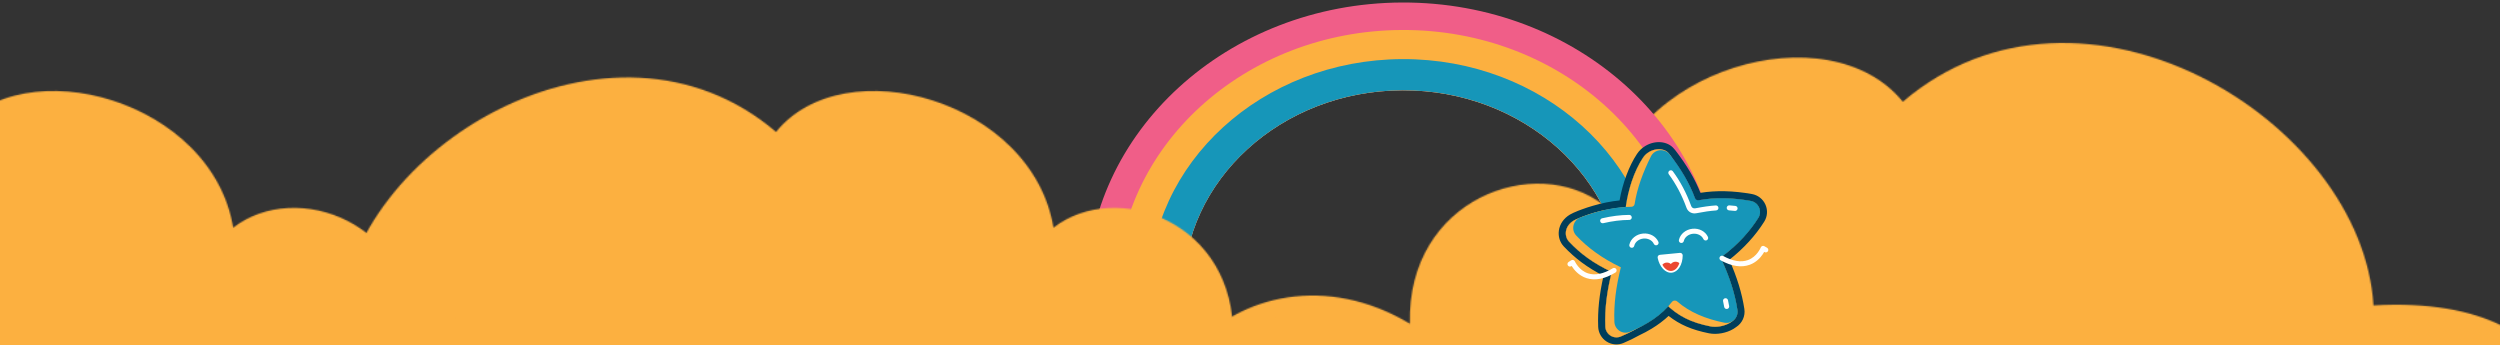<svg xmlns="http://www.w3.org/2000/svg" width="1920" height="265" viewBox="0 0 1920 265" fill="none"><rect x="0" y="0" width="1920" height="265" fill="#333333" stroke="none"/><g clip-path="url(#clip0_6794_19706)"><mask id="mask0_6794_19706" style="mask-type:alpha" maskUnits="userSpaceOnUse" x="702" y="-125" width="1495" height="637"><g clip-path="url(#clip1_6794_19706)"><path d="M1461.36 78.151C1598.08 -38.549 1814.21 91.61 1822.84 234.574C1992.44 225.016 1996.25 352.468 1950.76 408.8C2130.89 513.522 1952.61 693.532 1812.26 591.007C1803.16 711.029 1624.59 711.008 1599.06 648.711C1457.2 762.132 1328.28 672.819 1281.55 613.985C1177.35 740.886 1022.11 640.046 1054.18 567.314C900.624 627.675 858.623 456.162 947.351 419.36C815.268 316.266 954.61 171.859 1082.76 248.602C1080.45 152.641 1179.39 117.059 1231.53 157.49C1248.84 51.895 1404.75 8.298 1461.36 78.151Z" fill="white"></path></g></mask><g mask="url(#mask0_6794_19706)"><rect width="1057.05" height="447.602" transform="matrix(-1 0 0 1 1920.95 -91.482)" fill="#FCB040"></rect></g><g clip-path="url(#clip2_6794_19706)"><path fill-rule="evenodd" clip-rule="evenodd" d="M834.662 223.197C834.427 101.472 942.728 2.442 1076.76 1.928C1210.79 1.414 1319.84 99.609 1320.54 221.333L1246.35 221.618C1245.79 137.122 1170.07 68.98 1077.02 69.337C983.962 69.694 908.762 138.416 908.854 222.913L834.662 223.197Z" fill="#F05E88"></path><path fill-rule="evenodd" clip-rule="evenodd" d="M857.858 223.118C857.668 113.04 955.612 23.493 1076.82 23.028C1198.03 22.563 1296.66 111.356 1297.31 221.432L1246.33 221.628C1245.78 137.132 1170.05 68.99 1077 69.347C983.946 69.704 908.746 138.426 908.839 222.923L857.858 223.118Z" fill="#FCB040"></path><path fill-rule="evenodd" clip-rule="evenodd" d="M882.558 223.007C882.414 125.291 969.368 45.807 1076.97 45.394C1184.58 44.981 1272.14 123.795 1272.74 221.51L1246.4 221.611C1245.84 137.116 1170.12 68.973 1077.06 69.33C984.01 69.687 908.81 138.409 908.903 222.906L882.558 223.007Z" fill="#1696B9"></path><g clip-path="url(#clip3_6794_19706)"><path d="M1210.59 168.349C1211.39 168.003 1212.19 167.671 1212.97 167.35C1213.21 167.229 1213.46 167.106 1213.72 167.005C1214.7 166.626 1215.69 166.262 1216.67 165.905C1219.51 164.847 1222.27 163.945 1225.05 163.163C1232.75 160.922 1240.52 159.447 1248.41 158.979C1248.44 158.975 1248.47 158.971 1248.51 158.968C1250.18 146.091 1254.93 131.4 1261.67 121.244C1266.86 113.419 1277.7 112.786 1281.57 117.811C1281.57 117.815 1281.58 117.818 1281.58 117.822C1281.86 118.095 1282.12 118.391 1282.37 118.711C1290.7 129.536 1297.5 140.644 1301.7 152.236C1302.11 153.386 1303.32 154.032 1304.52 153.809C1317.62 151.386 1330.98 151.943 1344.49 154.329C1350.5 155.389 1353.59 162.176 1350.35 167.34C1343.84 177.703 1335.01 187.456 1323.21 196.497C1322.16 197.303 1321.8 198.72 1322.34 199.926C1328.2 212.816 1332.28 224.989 1334.31 238.024C1334.89 241.742 1333.04 245.123 1330.14 246.834C1326.26 249.949 1319.12 251.806 1313.52 250.683C1299.53 247.872 1290.22 243.502 1281.14 235.271C1274.56 242.545 1266.06 248.22 1256.26 252.814C1252.62 254.875 1248.75 256.75 1244.69 258.459C1239.14 260.788 1233.01 256.81 1232.78 250.803C1232.24 236.92 1234.12 223.537 1237.74 208.909C1223.45 202.104 1213.69 194.92 1204.89 185.549C1200.72 181.103 1201.44 172.282 1210.59 168.349Z" fill="#003E5B"></path><path d="M1266.37 116.737C1264.59 117.815 1262.97 119.308 1261.69 121.237C1254.95 131.393 1250.2 146.084 1248.52 158.961C1248.49 158.965 1248.46 158.969 1248.43 158.972C1240.54 159.44 1232.76 160.916 1225.07 163.157C1222.28 163.938 1219.53 164.84 1216.69 165.898C1215.71 166.255 1214.72 166.619 1213.74 166.998C1213.48 167.099 1213.23 167.222 1212.99 167.343C1212.2 167.664 1211.41 167.996 1210.61 168.342C1209.83 168.676 1209.12 169.044 1208.46 169.442C1201.37 173.74 1201.09 181.473 1204.91 185.542C1213.71 194.913 1223.47 202.097 1237.76 208.902C1234.13 223.53 1232.26 236.912 1232.8 250.796C1233.03 256.803 1239.16 260.781 1244.7 258.452C1248.77 256.744 1252.64 254.868 1256.28 252.807C1259.54 251.276 1262.66 249.625 1265.62 247.835C1271.53 244.253 1276.77 240.114 1281.15 235.264C1290.24 243.495 1299.55 247.865 1313.54 250.676C1318.46 251.664 1324.58 250.347 1328.62 247.895C1329.18 247.559 1329.69 247.202 1330.16 246.827C1330.19 246.809 1330.22 246.791 1330.25 246.772C1333.1 245.045 1334.9 241.696 1334.32 238.017C1332.3 224.982 1328.22 212.809 1322.36 199.919C1321.81 198.713 1322.17 197.296 1323.23 196.49C1335.02 187.45 1343.86 177.697 1350.36 167.333C1353.61 162.169 1350.52 155.383 1344.51 154.322C1330.99 151.936 1317.64 151.38 1304.54 153.802C1303.34 154.025 1302.13 153.379 1301.71 152.229C1297.52 140.637 1290.71 129.53 1282.38 118.704C1282.14 118.384 1281.87 118.089 1281.6 117.815C1281.59 117.812 1281.59 117.808 1281.59 117.804C1278.68 114.018 1271.8 113.444 1266.37 116.737ZM1263.57 112.121C1263.57 112.12 1263.57 112.12 1263.57 112.121C1271.27 107.451 1280.89 108.398 1285.65 114.237C1286.01 114.612 1286.35 115.006 1286.66 115.412C1295.5 126.9 1301.82 137.615 1305.92 148.087C1318.06 146.154 1331.02 146.458 1345.45 149.006C1350.07 149.822 1353.96 152.868 1355.86 157.154C1357.75 161.4 1357.4 166.279 1354.94 170.204C1348.2 180.936 1339.18 190.795 1328.11 199.534C1334.08 213.022 1337.77 225.035 1339.66 237.187C1340.53 242.772 1338.01 248.275 1333.24 251.271C1332.68 251.705 1332.07 252.121 1331.42 252.512C1325.95 255.825 1318.52 257.182 1312.48 255.969C1299.44 253.35 1290.1 249.372 1281.49 242.616C1277.7 246.185 1273.32 249.481 1268.41 252.452C1265.44 254.256 1262.19 255.99 1258.76 257.608C1255.06 259.687 1251.04 261.645 1246.8 263.43C1242.58 265.2 1237.76 264.79 1233.9 262.332C1230.01 259.854 1227.58 255.621 1227.4 251.007C1226.93 238.774 1228.24 226.23 1231.51 211.84C1219.17 205.529 1209.63 198.451 1200.97 189.239C1197.96 186.033 1196.59 181.602 1197.21 177.082C1197.9 172.067 1200.9 167.714 1205.66 164.827C1206.54 164.294 1207.49 163.808 1208.48 163.383C1209.25 163.051 1210.01 162.731 1210.76 162.422C1211.05 162.28 1211.39 162.117 1211.8 161.962C1212.7 161.612 1213.7 161.241 1214.83 160.831C1217.8 159.723 1220.67 158.786 1223.59 157.966C1230.57 155.932 1237.24 154.601 1243.83 153.928C1246.13 140.785 1251.09 127.437 1257.19 118.253C1258.85 115.741 1261 113.678 1263.57 112.121Z" fill="#003E5B"></path><path d="M1210.68 168.338C1223.32 162.904 1232.99 160.689 1248.59 158.956C1250.27 146.08 1255.02 131.388 1261.75 121.233C1266.94 113.408 1277.79 112.774 1281.66 117.8C1290.47 129.245 1291.35 145.519 1295.47 157.835C1309.25 154.937 1323.32 155.418 1337.57 157.933C1343.57 158.994 1346.66 165.782 1343.42 170.946C1336.58 181.833 1327.18 192.046 1314.47 201.468C1320.84 215.129 1330.87 227.648 1333.01 241.378C1333.93 247.317 1322.02 252.361 1313.61 250.671C1298.39 247.616 1288.72 242.729 1278.85 233.026C1271.02 244.445 1259.08 252.434 1244.77 258.448C1239.23 260.777 1233.1 256.799 1232.87 250.792C1232.33 236.908 1234.2 223.526 1237.82 208.897C1223.54 202.093 1213.78 194.909 1204.98 185.538C1200.8 181.092 1201.52 172.271 1210.68 168.338Z" fill="#FCB040"></path><path d="M1213.78 166.995C1226.59 162.057 1239.59 158.946 1252.91 158.807C1254.13 158.795 1255.19 157.929 1255.38 156.721C1257.27 144.539 1261.82 132.331 1267.91 120.107C1270.74 114.431 1278.56 113.673 1282.43 118.7C1290.76 129.525 1297.56 140.633 1301.76 152.225C1302.18 153.375 1303.38 154.021 1304.58 153.798C1317.68 151.376 1331.04 151.932 1344.56 154.318C1350.56 155.378 1353.65 162.165 1350.41 167.329C1343.9 177.693 1335.07 187.445 1323.27 196.486C1322.22 197.291 1321.86 198.709 1322.41 199.915C1328.26 212.805 1332.34 224.978 1334.37 238.013C1335.29 243.953 1330.04 249.036 1324.15 247.814C1310.11 244.898 1297.72 239.938 1288.13 231.539C1286.88 230.449 1285 230.632 1283.99 231.94C1276.19 242.025 1264.99 249.272 1251.76 254.832C1246.22 257.161 1240.09 253.182 1239.85 247.175C1239.31 233.292 1241.19 219.91 1244.81 205.282C1230.53 198.477 1219.34 190.259 1210.54 180.887C1206.36 176.443 1208.09 169.189 1213.78 166.995Z" fill="#1696B9"></path><path d="M1333.55 161.71C1334.04 161.414 1334.39 160.907 1334.46 160.298C1334.59 159.241 1333.84 158.278 1332.79 158.147C1331.26 157.958 1329.71 157.815 1328.16 157.72C1327.1 157.653 1326.19 158.464 1326.12 159.527C1326.06 160.59 1326.87 161.504 1327.93 161.569C1329.39 161.659 1330.87 161.795 1332.31 161.974C1332.76 162.029 1333.19 161.927 1333.55 161.71Z" fill="white"></path><path d="M1327.08 237.034C1327.73 236.637 1328.12 235.872 1327.98 235.071C1327.73 233.549 1327.43 232.016 1327.09 230.514C1326.85 229.476 1325.82 228.827 1324.78 229.065C1323.74 229.303 1323.09 230.337 1323.33 231.375C1323.66 232.799 1323.94 234.253 1324.18 235.697C1324.35 236.748 1325.34 237.459 1326.4 237.286C1326.65 237.245 1326.88 237.158 1327.08 237.034Z" fill="white"></path><path d="M1318.83 161.349C1319.42 160.987 1319.8 160.313 1319.75 159.568C1319.68 158.506 1318.76 157.703 1317.7 157.776C1312.97 158.098 1308.11 158.784 1301.92 159.997C1300.61 160.255 1299.33 159.551 1298.88 158.325C1295.16 148.167 1290.53 139.408 1284.74 131.547C1284.11 130.69 1282.9 130.513 1282.04 131.139C1281.19 131.771 1281 132.978 1281.64 133.835C1287.21 141.397 1291.67 149.842 1295.26 159.65C1296.36 162.669 1299.48 164.406 1302.66 163.782C1308.68 162.6 1313.4 161.934 1317.96 161.623C1318.28 161.601 1318.57 161.504 1318.83 161.349Z" fill="white"></path><path d="M1252.26 168.622C1252.82 168.282 1253.19 167.663 1253.19 166.96C1253.18 165.895 1252.31 165.037 1251.25 165.043C1244.6 165.084 1237.78 165.938 1230.41 167.654C1229.37 167.895 1228.72 168.932 1228.96 169.969C1229.21 171.006 1230.24 171.651 1231.28 171.41C1238.37 169.759 1244.91 168.938 1251.27 168.899C1251.63 168.898 1251.97 168.796 1252.26 168.622Z" fill="white"></path><path d="M1283.89 209.433C1279.02 209.906 1274.46 204.939 1273.09 198.023C1272.86 196.895 1273.64 195.813 1274.79 195.702L1290.19 194.209C1291.34 194.098 1292.31 195.01 1292.31 196.16C1292.29 203.21 1288.77 208.96 1283.89 209.433Z" fill="white"></path><path d="M1310.95 184.423C1311.77 183.925 1312.11 182.881 1311.71 181.983C1309.78 177.712 1305.02 175.179 1299.86 175.68C1294.7 176.181 1290.4 179.721 1289.41 184.291C1289.18 185.332 1289.84 186.359 1290.88 186.585C1291.92 186.812 1292.95 186.151 1293.17 185.111C1293.82 182.159 1296.72 179.859 1300.23 179.518C1303.69 179.182 1306.97 180.847 1308.19 183.567C1308.63 184.538 1309.77 184.97 1310.74 184.533C1310.81 184.5 1310.88 184.464 1310.95 184.423Z" fill="white"></path><path d="M1272.88 188.116C1273.7 187.618 1274.04 186.574 1273.63 185.676C1271.71 181.405 1266.95 178.872 1261.78 179.372C1256.62 179.872 1252.33 183.414 1251.33 187.984C1251.11 189.024 1251.77 190.051 1252.81 190.278C1253.85 190.504 1254.87 189.844 1255.1 188.803C1255.74 185.851 1258.64 183.552 1262.16 183.211C1265.62 182.875 1268.89 184.541 1270.12 187.26C1270.56 188.231 1271.7 188.663 1272.67 188.226C1272.74 188.193 1272.81 188.156 1272.88 188.116Z" fill="white"></path><path d="M1283.74 208.081C1280.99 208.347 1278.37 206.422 1276.7 203.312C1277.44 202.403 1278.53 201.778 1279.79 201.656C1281.09 201.529 1282.32 201.97 1283.23 202.773C1283.97 201.81 1285.09 201.142 1286.39 201.016C1287.65 200.894 1288.84 201.299 1289.74 202.049C1288.7 205.422 1286.49 207.814 1283.74 208.081Z" fill="#EC4731"></path><path d="M1347.1 201.743C1351.21 199.254 1353.67 195.674 1354.89 193.454L1355.18 193.615C1356.1 194.144 1357.28 193.823 1357.81 192.9C1358.34 191.975 1358.02 190.798 1357.09 190.269L1355.02 189.082C1354.53 188.803 1353.94 188.75 1353.41 188.94C1352.88 189.129 1352.46 189.541 1352.26 190.068C1352.23 190.133 1349.43 197.172 1342.44 199.723C1337.14 201.659 1330.73 200.607 1323.39 196.597C1322.45 196.086 1321.28 196.429 1320.77 197.365C1320.26 198.299 1320.61 199.471 1321.54 199.981C1329.92 204.559 1337.42 205.684 1343.82 203.327C1345.01 202.887 1346.11 202.347 1347.1 201.743Z" fill="white"></path><path d="M1240.64 209.326C1241.55 208.774 1241.84 207.59 1241.29 206.68C1240.74 205.768 1239.56 205.476 1238.64 206.027C1231.48 210.354 1225.12 211.685 1219.74 209.983C1212.65 207.74 1209.54 200.83 1209.51 200.76C1209.29 200.247 1208.85 199.854 1208.31 199.69C1207.77 199.526 1207.18 199.585 1206.72 199.901L1204.7 201.177C1203.8 201.746 1203.53 202.936 1204.1 203.836C1204.66 204.737 1205.87 205.01 1206.76 204.437L1207.03 204.263C1208.67 206.953 1212.31 211.655 1218.53 213.643C1225.02 215.718 1232.46 214.266 1240.64 209.326C1240.64 209.326 1240.64 209.326 1240.64 209.326Z" fill="white"></path></g></g><mask id="mask1_6794_19706" style="mask-type:alpha" maskUnits="userSpaceOnUse" x="-256" y="-87" width="1386" height="590"><g clip-path="url(#clip4_6794_19706)"><path d="M426.034 101.33C299.285 -6.856 98.924 113.807 90.92 246.34C-66.298 237.48 -69.832 355.633 -27.665 407.855C-194.656 504.937 -29.382 671.813 100.735 576.768C109.165 688.034 274.711 688.014 298.378 630.263C429.883 735.408 549.402 652.611 592.723 598.07C689.318 715.713 833.23 622.229 803.507 554.804C945.856 610.761 984.793 451.762 902.538 417.645C1024.98 322.072 895.809 188.201 777.006 259.345C779.153 170.385 687.425 137.399 639.094 174.88C623.041 76.989 478.508 36.573 426.034 101.33Z" fill="white"></path></g></mask><g mask="url(#mask1_6794_19706)"></g><mask id="mask2_6794_19706" style="mask-type:alpha" maskUnits="userSpaceOnUse" x="-86" y="-87" width="1386" height="590"><g clip-path="url(#clip5_6794_19706)"><path d="M596 101.33C469.252 -6.856 268.891 113.807 260.887 246.34C103.669 237.48 100.134 355.633 142.302 407.855C-24.689 504.937 140.585 671.813 270.702 576.768C279.132 688.034 444.678 688.014 468.345 630.263C599.85 735.408 719.369 652.611 762.69 598.07C859.285 715.713 1003.2 622.229 973.474 554.804C1115.82 610.761 1154.76 451.762 1072.5 417.645C1194.95 322.072 1065.78 188.201 946.972 259.345C949.12 170.385 857.391 137.399 809.06 174.88C793.008 76.989 648.475 36.573 596 101.33Z" fill="white"></path></g></mask><g mask="url(#mask2_6794_19706)"><path d="M-0.117 -148.357H979.814V266.588H-0.117V-148.357Z" fill="#FCB040"></path></g><mask id="mask3_6794_19706" style="mask-type:alpha" maskUnits="userSpaceOnUse" x="-886" y="-87" width="1386" height="590"><g clip-path="url(#clip6_6794_19706)"><path d="M-203.951 101.33C-330.699 -6.856 -531.06 113.807 -539.064 246.34C-696.283 237.48 -699.817 355.633 -657.649 407.855C-824.64 504.937 -659.367 671.813 -529.25 576.768C-520.819 688.034 -355.273 688.014 -331.606 630.263C-200.101 735.408 -80.583 652.611 -37.261 598.07C59.334 715.713 203.245 622.229 173.523 554.804C315.872 610.761 354.808 451.762 272.554 417.645C395 322.072 265.825 188.201 147.021 259.345C149.169 170.385 57.44 137.399 9.109 174.88C-6.943 76.989 -151.477 36.573 -203.951 101.33Z" fill="white"></path></g></mask><g mask="url(#mask3_6794_19706)"></g><mask id="mask4_6794_19706" style="mask-type:alpha" maskUnits="userSpaceOnUse" x="-716" y="-87" width="1386" height="590"><g clip-path="url(#clip7_6794_19706)"><path d="M-33.97 101.33C-160.719 -6.856 -361.08 113.807 -369.084 246.34C-526.302 237.48 -529.836 355.633 -487.669 407.855C-654.659 504.937 -489.386 671.813 -359.269 576.768C-350.839 688.034 -185.293 688.014 -161.625 630.263C-30.121 735.408 89.398 652.611 132.719 598.07C229.314 715.713 373.226 622.229 343.503 554.804C485.852 610.761 524.789 451.762 442.534 417.645C564.981 322.072 435.805 188.201 317.002 259.345C319.149 170.385 227.421 137.399 179.09 174.88C163.037 76.989 18.504 36.573 -33.97 101.33Z" fill="white"></path></g></mask><g mask="url(#mask4_6794_19706)"><path d="M-630.115 -148.357H349.816V266.588H-630.115V-148.357Z" fill="#FCB040"></path></g></g><defs><clipPath id="clip0_6794_19706"><rect width="1920" height="265" fill="white"></rect></clipPath><clipPath id="clip1_6794_19706"><rect width="1451.3" height="595.5" fill="white" transform="matrix(-1 0.029 0.073 0.997 2153.64 -125)"></rect></clipPath><clipPath id="clip2_6794_19706"><rect width="516" height="264" fill="white" transform="translate(843 1)"></rect></clipPath><clipPath id="clip3_6794_19706"><rect width="181.208" height="162.996" fill="white" transform="matrix(-0.635 0.773 0.773 0.635 1272.92 80.595)"></rect></clipPath><clipPath id="clip4_6794_19706"><rect width="1345.41" height="552.053" fill="white" transform="matrix(1 0.029 -0.073 0.997 -215.748 -87)"></rect></clipPath><clipPath id="clip5_6794_19706"><rect width="1345.41" height="552.053" fill="white" transform="matrix(1 0.029 -0.073 0.997 -45.781 -87)"></rect></clipPath><clipPath id="clip6_6794_19706"><rect width="1345.41" height="552.053" fill="white" transform="matrix(1 0.029 -0.073 0.997 -845.732 -87)"></rect></clipPath><clipPath id="clip7_6794_19706"><rect width="1345.41" height="552.053" fill="white" transform="matrix(1 0.029 -0.073 0.997 -675.752 -87)"></rect></clipPath></defs></svg>